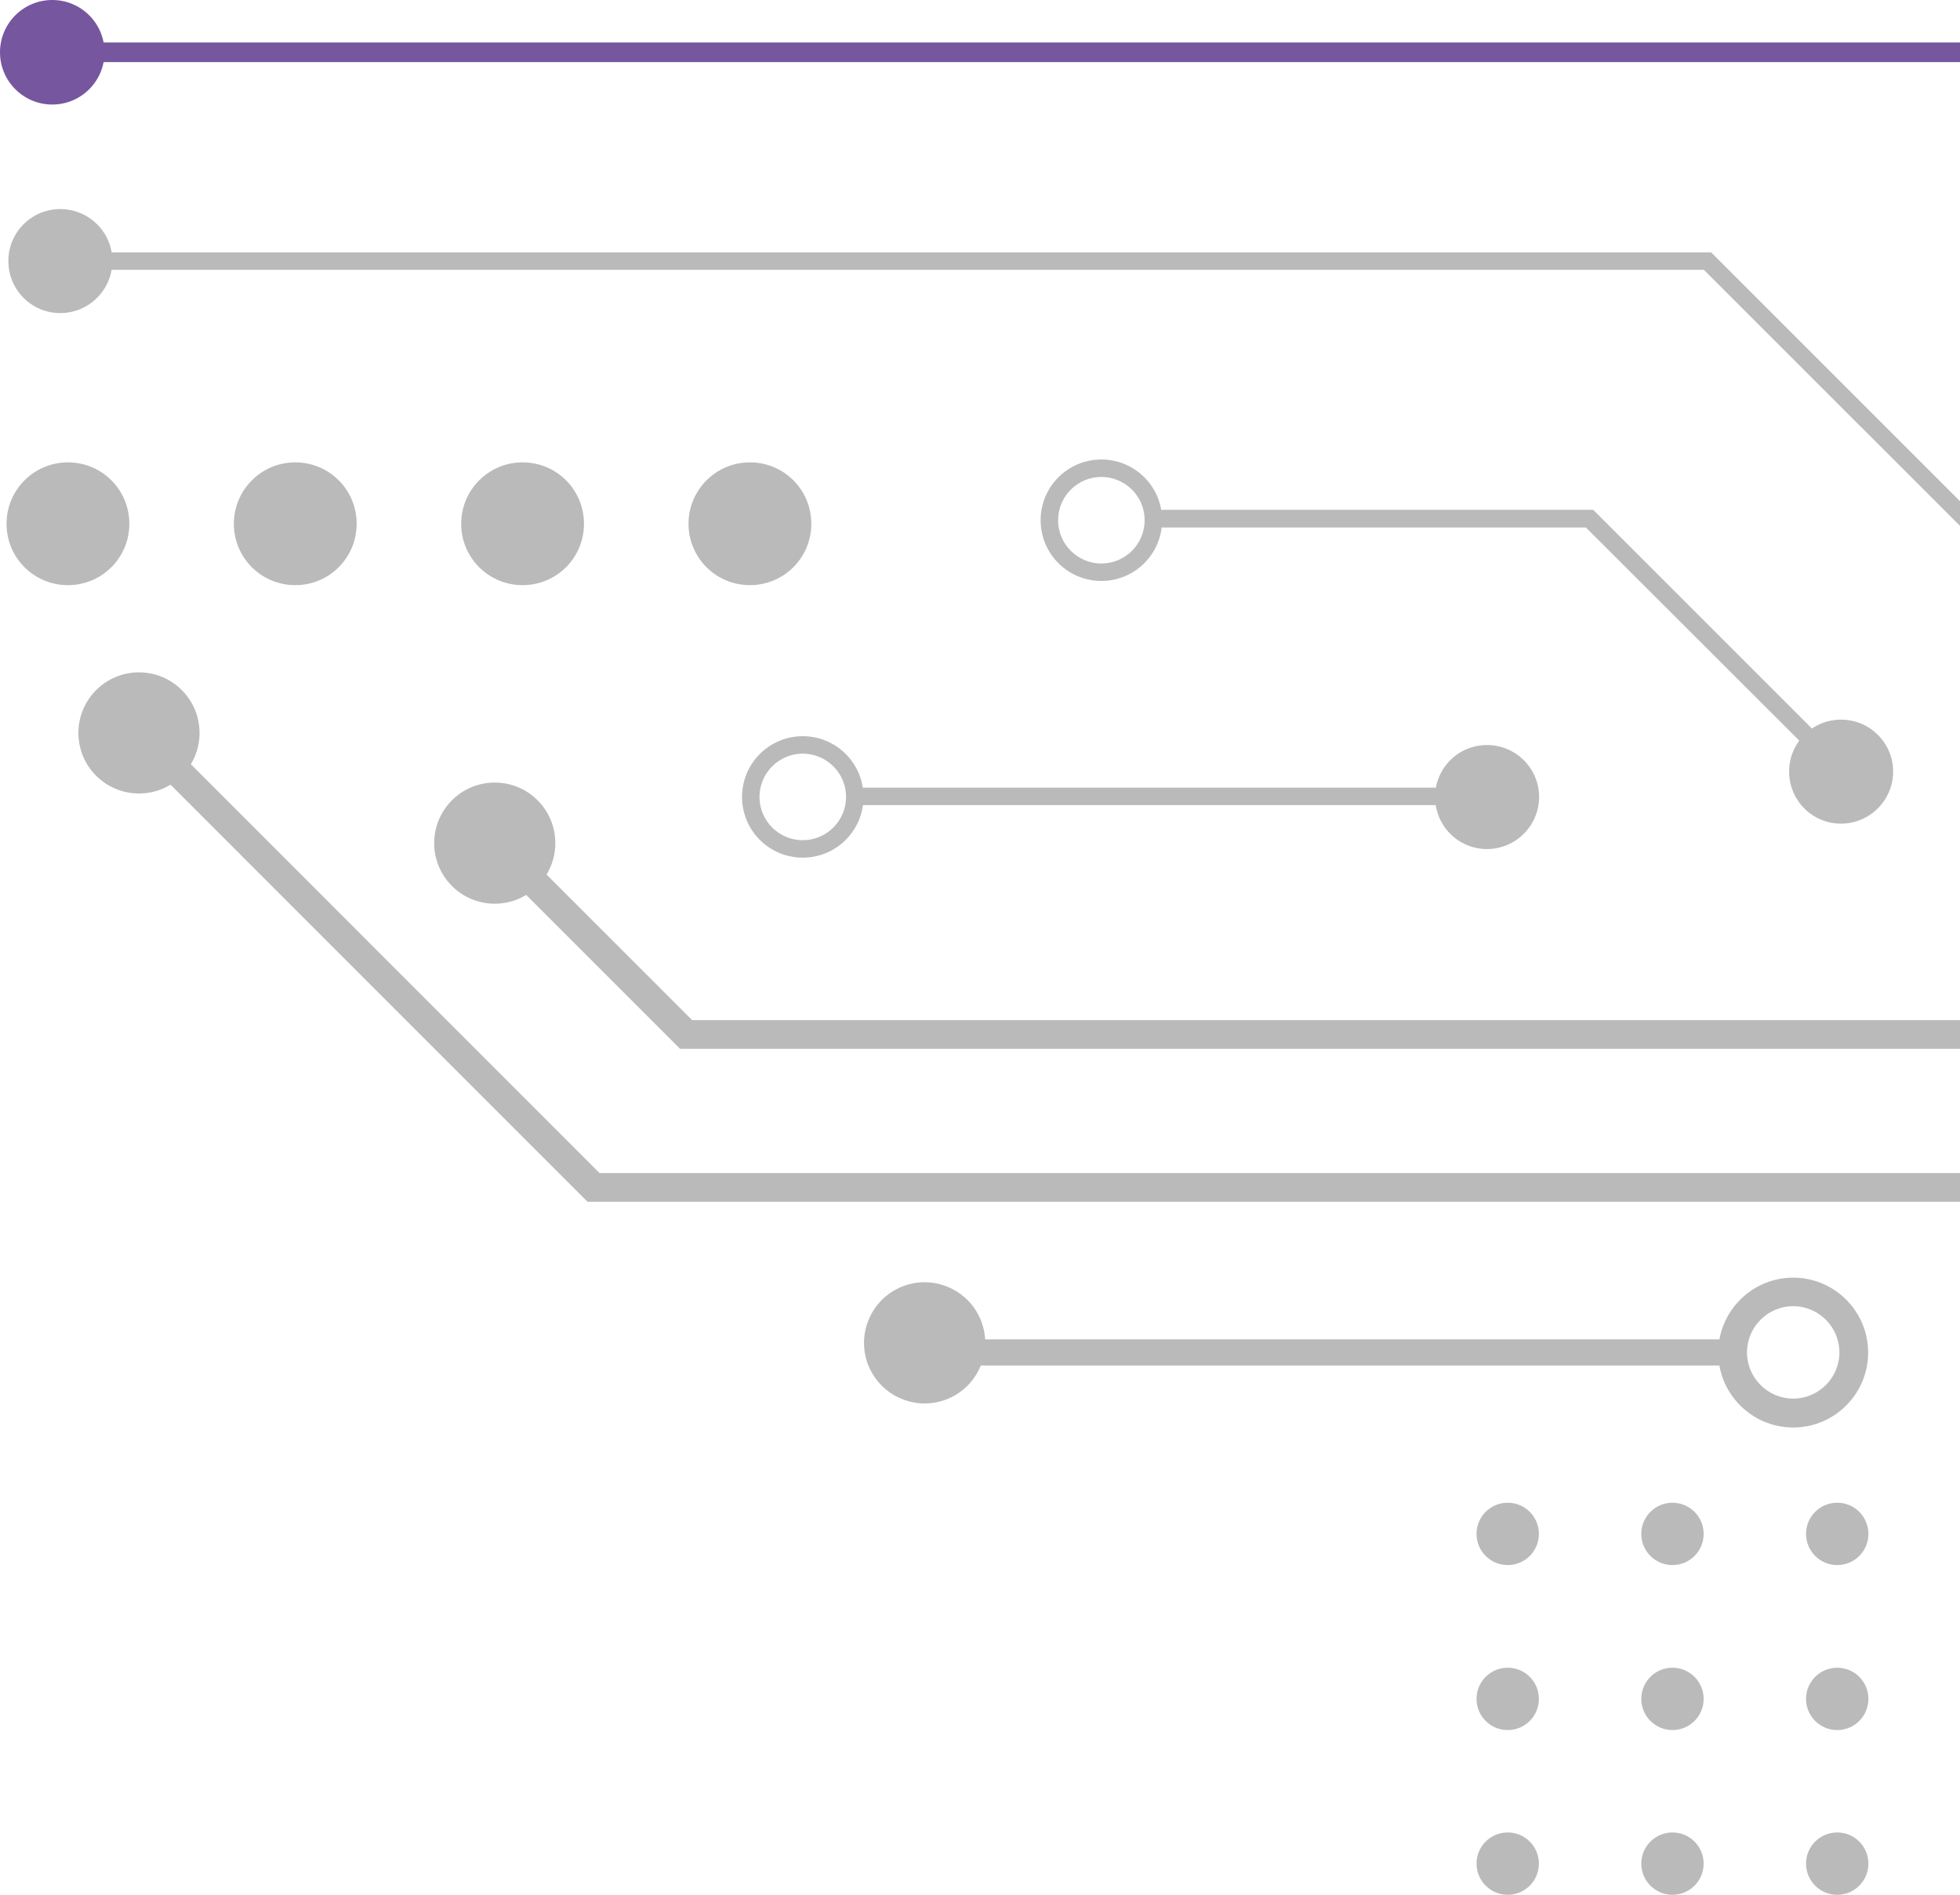 <svg width="300" height="290" viewBox="0 0 300 290" fill="none" xmlns="http://www.w3.org/2000/svg">
<path d="M0 8C0 12.418 3.582 16 8 16C12.418 16 16 12.418 16 8C16 3.582 12.418 0 8 0C3.582 0 0 3.582 0 8ZM300 6.5H8V9.5H300V6.5Z" fill="#76569F"/>
<g opacity="0.27">
<path d="M1 80.164C1 74.993 5.192 70.768 10.398 70.768C15.604 70.768 19.795 74.959 19.795 80.164C19.795 85.369 15.604 89.56 10.398 89.56C5.192 89.56 1 85.369 1 80.164Z" fill="black"/>
<path d="M35.795 80.164C35.795 74.993 39.987 70.768 45.193 70.768C50.399 70.768 54.591 74.959 54.591 80.164C54.591 85.369 50.399 89.56 45.193 89.56C39.987 89.56 35.795 85.369 35.795 80.164Z" fill="black"/>
<path d="M70.59 80.164C70.59 74.993 74.782 70.768 79.988 70.768C85.194 70.768 89.386 74.959 89.386 80.164C89.386 85.369 85.194 89.56 79.988 89.56C74.782 89.56 70.59 85.369 70.59 80.164Z" fill="black"/>
<path d="M105.386 80.164C105.386 74.993 109.578 70.768 114.783 70.768C119.989 70.768 124.181 74.959 124.181 80.164C124.181 85.369 119.989 89.56 114.783 89.56C109.578 89.56 105.386 85.369 105.386 80.164Z" fill="black"/>
<path d="M228.275 120.554H131.561V123.224H228.275V120.554Z" fill="black"/>
<path d="M219.655 121.974C219.655 117.58 223.204 114.031 227.599 114.031C231.993 114.031 235.577 117.58 235.577 121.974C235.577 126.368 231.993 129.951 227.599 129.951C223.204 129.951 219.655 126.402 219.655 121.974Z" fill="black"/>
<path d="M122.873 115.349C119.222 115.349 116.247 118.323 116.247 121.973C116.247 125.624 119.222 128.598 122.873 128.598C126.524 128.598 129.499 125.624 129.499 121.973C129.499 118.323 126.524 115.349 122.873 115.349ZM122.873 131.268C117.735 131.268 113.577 127.111 113.577 121.973C113.577 116.836 117.735 112.679 122.873 112.679C128.011 112.679 132.169 116.836 132.169 121.973C132.169 127.111 128.011 131.268 122.873 131.268Z" fill="black"/>
<path d="M176.183 78.034V80.738H242.743L280.435 118.39L282.328 116.498L243.859 78.034H176.183Z" fill="black"/>
<path d="M273.844 118.086C273.844 113.692 277.393 110.144 281.788 110.144C286.182 110.144 289.766 113.692 289.766 118.086C289.766 122.48 286.182 126.063 281.788 126.063C277.393 126.063 273.844 122.514 273.844 118.086Z" fill="black"/>
<path d="M168.576 72.998C164.926 72.998 161.951 75.973 161.951 79.623C161.951 83.273 164.926 86.248 168.576 86.248C172.227 86.248 175.202 83.273 175.202 79.623C175.202 75.973 172.227 72.998 168.576 72.998ZM168.576 88.918C163.438 88.918 159.28 84.76 159.28 79.623C159.28 74.485 163.438 70.328 168.576 70.328C173.715 70.328 177.873 74.485 177.873 79.623C177.873 84.76 173.715 88.918 168.576 88.918Z" fill="black"/>
<path d="M9.257 38.625V41.295H260.795L326.646 107.136L328.539 105.243L262.282 38.997L261.911 38.625H9.257Z" fill="black"/>
<path d="M1.279 39.943C1.279 35.549 4.828 32 9.223 32C13.617 32 17.201 35.549 17.201 39.943C17.201 44.337 13.617 47.919 9.223 47.919C4.828 47.919 1.279 44.37 1.279 39.943Z" fill="black"/>
<path d="M19.712 113.708L89.927 183.94H359.82L425.052 249.162H593.52V244.764H426.89L361.63 179.542H91.765L22.83 110.59L19.712 113.708Z" fill="black"/>
<path d="M12 112.177C12 107.055 16.148 102.907 21.271 102.907C26.394 102.907 30.542 107.055 30.542 112.177C30.542 117.299 26.394 121.447 21.271 121.447C16.148 121.447 12 117.299 12 112.177Z" fill="black"/>
<path d="M74.169 130.605L104.098 160.53H307.395V156.132H105.936L77.287 127.487L74.169 130.605Z" fill="black"/>
<path d="M66.457 129.046C66.457 123.924 70.605 119.776 75.728 119.776C80.851 119.776 84.999 123.924 84.999 129.046C84.999 134.168 80.851 138.316 75.728 138.316C70.605 138.316 66.457 134.168 66.457 129.046Z" fill="black"/>
<path d="M266 205H144V209H266V205Z" fill="black"/>
<path d="M132.962 201.981C134.911 197.249 140.34 194.994 145.073 196.97C149.806 198.919 152.061 204.347 150.085 209.08C148.136 213.812 142.707 216.067 137.974 214.09C133.241 212.142 130.986 206.713 132.962 201.981Z" fill="black"/>
<path d="M274.471 199.921C270.573 199.921 267.399 203.095 267.399 206.992C267.399 210.889 270.573 214.062 274.471 214.062C278.368 214.062 281.542 210.889 281.542 206.992C281.542 203.095 278.368 199.921 274.471 199.921ZM274.471 218.488C268.151 218.488 263 213.339 263 207.02C263 200.701 268.151 195.551 274.471 195.551C280.791 195.551 285.941 200.701 285.941 207.02C285.941 213.339 280.791 218.488 274.471 218.488Z" fill="black"/>
</g>
<path d="M276.436 234.772C276.436 237.409 278.569 239.543 281.207 239.543C283.846 239.543 285.98 237.409 285.98 234.772C285.98 232.134 283.846 230 281.207 230C278.569 230 276.436 232.134 276.436 234.772Z" fill="#BABABA"/>
<path d="M251.218 234.772C251.218 237.409 253.352 239.543 255.99 239.543C258.628 239.543 260.762 237.409 260.762 234.772C260.762 232.134 258.628 230 255.99 230C253.352 230 251.218 232.134 251.218 234.772Z" fill="#BABABA"/>
<path d="M226 234.772C226 237.409 228.134 239.543 230.772 239.543C233.41 239.543 235.544 237.409 235.544 234.772C235.544 232.134 233.41 230 230.772 230C228.134 230 226 232.134 226 234.772Z" fill="#BABABA"/>
<path d="M276.436 260.025C276.436 262.662 278.569 264.796 281.207 264.796C283.846 264.796 285.98 262.662 285.98 260.025C285.98 257.387 283.846 255.253 281.207 255.253C278.569 255.253 276.436 257.387 276.436 260.025Z" fill="#BABABA"/>
<path d="M251.218 260.025C251.218 262.662 253.352 264.796 255.99 264.796C258.628 264.796 260.762 262.662 260.762 260.025C260.762 257.387 258.628 255.253 255.99 255.253C253.352 255.253 251.218 257.387 251.218 260.025Z" fill="#BABABA"/>
<path d="M226 260.025C226 262.662 228.134 264.796 230.772 264.796C233.41 264.796 235.544 262.662 235.544 260.025C235.544 257.387 233.41 255.253 230.772 255.253C228.134 255.253 226 257.387 226 260.025Z" fill="#BABABA"/>
<path d="M276.436 285.239C276.436 287.876 278.569 290.01 281.207 290.01C283.846 290.01 285.98 287.876 285.98 285.239C285.98 282.601 283.846 280.467 281.207 280.467C278.569 280.467 276.436 282.601 276.436 285.239Z" fill="#BABABA"/>
<path d="M251.218 285.239C251.218 287.876 253.352 290.01 255.99 290.01C258.628 290.01 260.762 287.876 260.762 285.239C260.762 282.601 258.628 280.467 255.99 280.467C253.352 280.467 251.218 282.601 251.218 285.239Z" fill="#BABABA"/>
<path d="M226 285.239C226 287.876 228.134 290.01 230.772 290.01C233.41 290.01 235.544 287.876 235.544 285.239C235.544 282.601 233.41 280.467 230.772 280.467C228.134 280.467 226 282.601 226 285.239Z" fill="#BABABA"/>
</svg>
